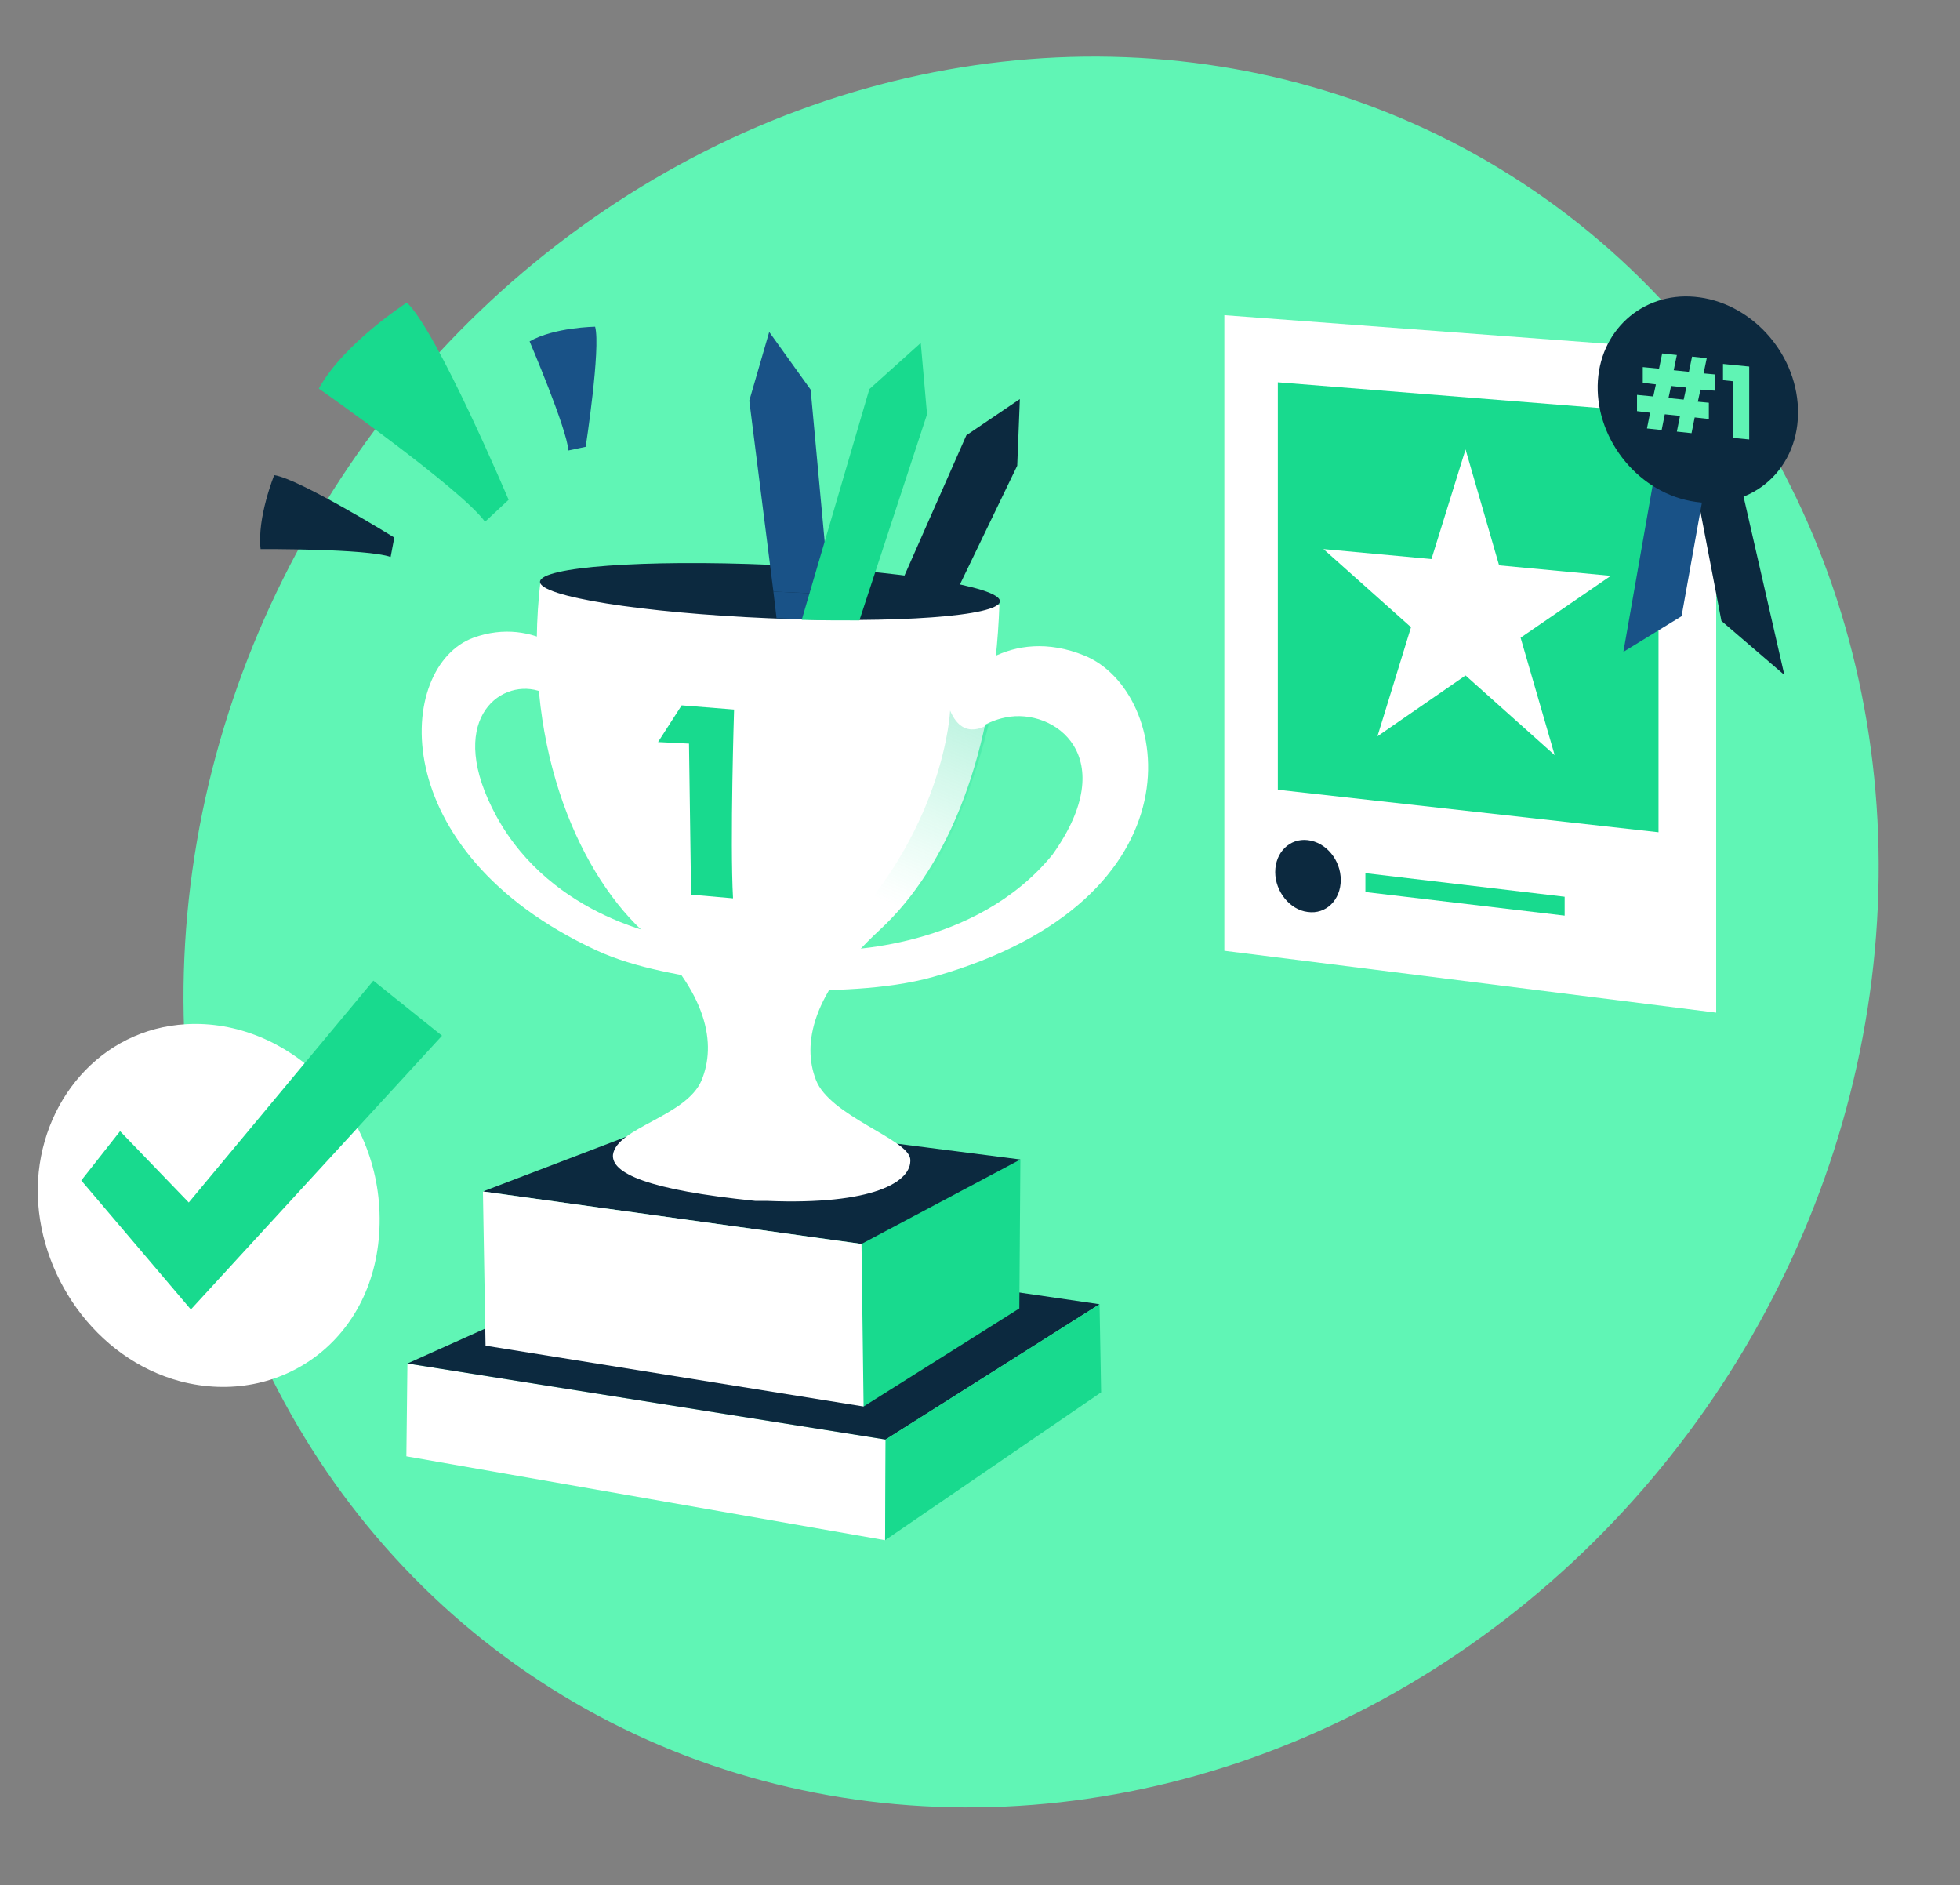 <?xml version="1.0" encoding="utf-8"?>
<!-- Generator: Adobe Illustrator 25.2.1, SVG Export Plug-In . SVG Version: 6.00 Build 0)  -->
<svg version="1.1" id="Layer_1" xmlns="http://www.w3.org/2000/svg" xmlns:xlink="http://www.w3.org/1999/xlink" x="0px" y="0px"
	 viewBox="0 0 373.8 359.5" style="enable-background:new 0 0 373.8 359.5;" xml:space="preserve">
<rect x="0" y="0" width="373.8" height="359.5" fill="#808080" stroke="none"/>
<style type="text/css">
	.st0{fill:#60F5B5;}
	.st1{fill:#FFFFFF;}
	.st2{fill:#0C293F;}
	.st3{fill:#18DA8E;}
	.st4{opacity:0.84;fill:url(#SVGID_1_);}
	.st5{fill:#195287;}
	.st6{fill:#60F4B4;}
</style>
<g>
	
		<ellipse transform="matrix(0.549 -0.836 0.836 0.549 -59.93 244.47)" class="st0" cx="196.6" cy="177.8" rx="170.8" ry="157.5"/>
	<g>
		<g>
			<g>
				<g>
					<g>
						<g>
							<g>
								<g>
									<path class="st1" d="M129.9,179c-2.3-0.2-24.5-3.8-35.2-23.3c-9.9-18.1,0.4-26.2,7.9-24c3.6,1,6.5,4.8,6.5,4.8
										s2.9,1.2,2.7-5.7c-0.2-5.2-9.9-13.4-21.5-9.2c-14.8,5.4-17.3,40.7,23.4,59.6c7.5,3.5,17.3,5,24.8,6.1
										C138.1,185.4,130.6,180.7,129.9,179z"/>
									<polygon class="st1" points="77.7,260 77.5,277.7 168.8,293.7 168.9,274.5 									"/>
									<polygon class="st2" points="95.3,252.1 77.7,260 168.9,274.5 209.7,248.7 191.2,246 									"/>
									<polygon class="st3" points="164.7,268.2 194.4,249.5 194.6,221.1 152.5,234.9 									"/>
									<polygon class="st3" points="168.8,293.7 210,265.5 209.7,248.7 168.9,274.5 									"/>
									<polygon class="st2" points="92.1,227.2 164.3,237.2 194.6,221.1 129.8,212.8 									"/>
									<polygon class="st1" points="92.1,227.2 92.6,256.6 164.7,268.2 164.3,237.2 									"/>
									<path class="st1" d="M133.8,206c2.8-6.8,1.4-16.6-11.4-28.6c-12.7-12-22.9-36.4-19.3-66.8l43,1.7l0,0l0,0l0,0l0,0l44.5,3
										c-1,28.4-9.7,49.9-22.8,62c-13.1,12.1-14.8,21.9-12.2,28.6c2.6,6.9,17.6,11.3,18,15.1c0.4,4.4-7.2,8.8-27.2,8l-2,0
										c0,0-0.3,0-0.3,0c-20.7-2.1-27.5-5.3-27.2-8.8C117.6,215,130.9,212.9,133.8,206z"/>
									
										<ellipse transform="matrix(4.267856e-02 -0.999 0.999 4.267856e-02 27.884 254.734)" class="st2" cx="146.9" cy="112.8" rx="5.1" ry="43.9"/>
									<path class="st1" d="M158,181.2c2.6,0.1,28-0.2,42.7-18.2c13.4-18.7,0.4-28.1-8.9-26.2c-4.5,0.9-6.8,3.5-6.8,3.5
										s-3.6,1-3.1-6.2c0.4-5.5,11-14.8,24.9-9.1c16.8,6.8,23.4,46.6-28.9,61.3c-8.9,2.5-19.9,2.6-28.2,2.6
										C150.4,187.3,157.3,182.8,158,181.2z"/>
								</g>
							</g>
							
								<linearGradient id="SVGID_1_" gradientUnits="userSpaceOnUse" x1="2722.189" y1="-211.122" x2="2765.13" y2="-98.263" gradientTransform="matrix(-1 -4.232745e-02 -1.559304e-02 1 2932.155 387.127)">
								<stop  offset="0" style="stop-color:#00BB82"/>
								<stop  offset="0.273" style="stop-color:#04C085;stop-opacity:0.727"/>
								<stop  offset="0.609" style="stop-color:#10CF8E;stop-opacity:0.391"/>
								<stop  offset="0.977" style="stop-color:#24E89C;stop-opacity:2.279472e-02"/>
								<stop  offset="1" style="stop-color:#25EA9D;stop-opacity:0"/>
							</linearGradient>
							<path class="st4" d="M188.6,138c0,0-4.8,3.7-7.4-2.5c0,0-0.9,21.4-19.9,41.6l2.1,3.4C163.4,180.5,179.2,175.6,188.6,138z"/>
						</g>
						<path class="st3" d="M125.5,141.5l4.5-7l10,0.8c0,0-0.8,25.2-0.2,36l-8-0.7l-0.4-28.8L125.5,141.5z"/>
					</g>
					<g>
						<polygon class="st5" points="154.6,74.3 146.7,63.3 142.9,76.4 147.5,112.8 158.2,113.3 						"/>
						<path class="st5" d="M147.5,112.8l0.6,5.1c3.7,0.1,7.2,0.2,10.6,0.3l-0.5-4.9L147.5,112.8z"/>
					</g>
					<path class="st2" d="M184.3,83l-13.9,31.5c3.7,0.1,7.4,0.1,11.1,0.2l12.5-25.9l0.5-12.7L184.3,83z"/>
				</g>
			</g>
			<g>
				<path class="st3" d="M175.6,65.4l-9.8,8.8l-12.9,44c3.9,0.1,7.5,0.1,11,0.1L176.8,79L175.6,65.4z"/>
			</g>
		</g>
		<g>
			<path class="st1" d="M7.2,226.5c0.3-16.4,12-30.3,28.3-31.2c19.2-1.1,37.3,15.9,36.9,38c-0.4,22.1-18.9,35.1-38,30.1
				C18.2,259.1,7,242.9,7.2,226.5z"/>
			<polygon class="st3" points="22.9,215.7 15.5,225.1 36.4,249.7 84.3,197.5 71.2,187 36,229.3 			"/>
		</g>
		<g>
			<g>
				<polygon class="st1" points="327.3,193.1 233.5,181.3 233.5,60.1 327.3,67.1 				"/>
				<polygon class="st3" points="316.3,158.7 243.7,150.6 243.7,72.9 316.3,78.7 				"/>
				<polygon class="st1" points="279.5,85.7 285.9,107.8 307.2,109.8 290,121.6 296.5,144 279.5,128.8 262.7,140.4 269.1,119.6 
					252.4,104.7 273,106.6 				"/>
				<path class="st2" d="M243.2,166.3c0-3.8,2.8-6.5,6.2-6.1c3.5,0.4,6.3,3.8,6.3,7.6s-2.8,6.6-6.3,6.1
					C246,173.5,243.2,170,243.2,166.3z"/>
				<polygon class="st3" points="298.4,174.6 260.4,170.1 260.4,166.5 298.4,171 				"/>
			</g>
			<g>
				<g>
					<polygon class="st2" points="328.7,78 340.3,128.7 328.3,118.4 320.2,76.2 					"/>
					<polygon class="st5" points="318.9,71.4 309.6,124.3 320.7,117.5 328.4,74.5 					"/>
					<g>
						<path class="st2" d="M342.9,77.9c0.4,11.3-8.5,19.4-19.5,17.8c-10.7-1.5-18.9-11.6-18.7-22.2c0.2-10.3,8.4-17.8,18.5-16.9
							C333.6,57.5,342.5,66.9,342.9,77.9z"/>
					</g>
				</g>
				<g>
					<path class="st6" d="M324.3,74.3l-0.5,2.3l2.1,0.2v3.1l-2.7-0.3l-0.6,3l-2.8-0.3l0.6-3l-2.9-0.3l-0.6,3l-2.8-0.3l0.6-3
						l-2.5-0.3v-3.1l3.1,0.3l0.5-2.3l-2.5-0.3V70l3.1,0.3l0.6-2.9l2.8,0.3l-0.6,2.9l2.9,0.3l0.6-2.9l2.8,0.3l-0.6,2.9l2.2,0.2v3.1
						L324.3,74.3z M321.6,73.9l-2.9-0.3l-0.5,2.3l2.9,0.3L321.6,73.9z"/>
					<path class="st6" d="M328.6,72.5v-3.1l5,0.5v13.9l-3.1-0.3V72.7L328.6,72.5z"/>
				</g>
			</g>
		</g>
		<path class="st3" d="M97,95.3c0,0-13.6-32.1-19.4-37.6c0,0-12.1,7.8-16.8,16.4c0,0,27.2,19.1,31.7,25.4L97,95.3z"/>
		<path class="st5" d="M111.7,85.2c0,0,2.9-18.8,1.8-22.9c0,0-7.8,0.1-12.5,2.8c0,0,7.1,16.6,7.4,20.8L111.7,85.2z"/>
		<path class="st2" d="M75.2,102.5c0,0-18.1-11.2-22.9-11.9c0,0-3.3,8.1-2.6,14.1c0,0,20.3-0.1,24.8,1.5L75.2,102.5z"/>
	</g>
</g>
</svg>
